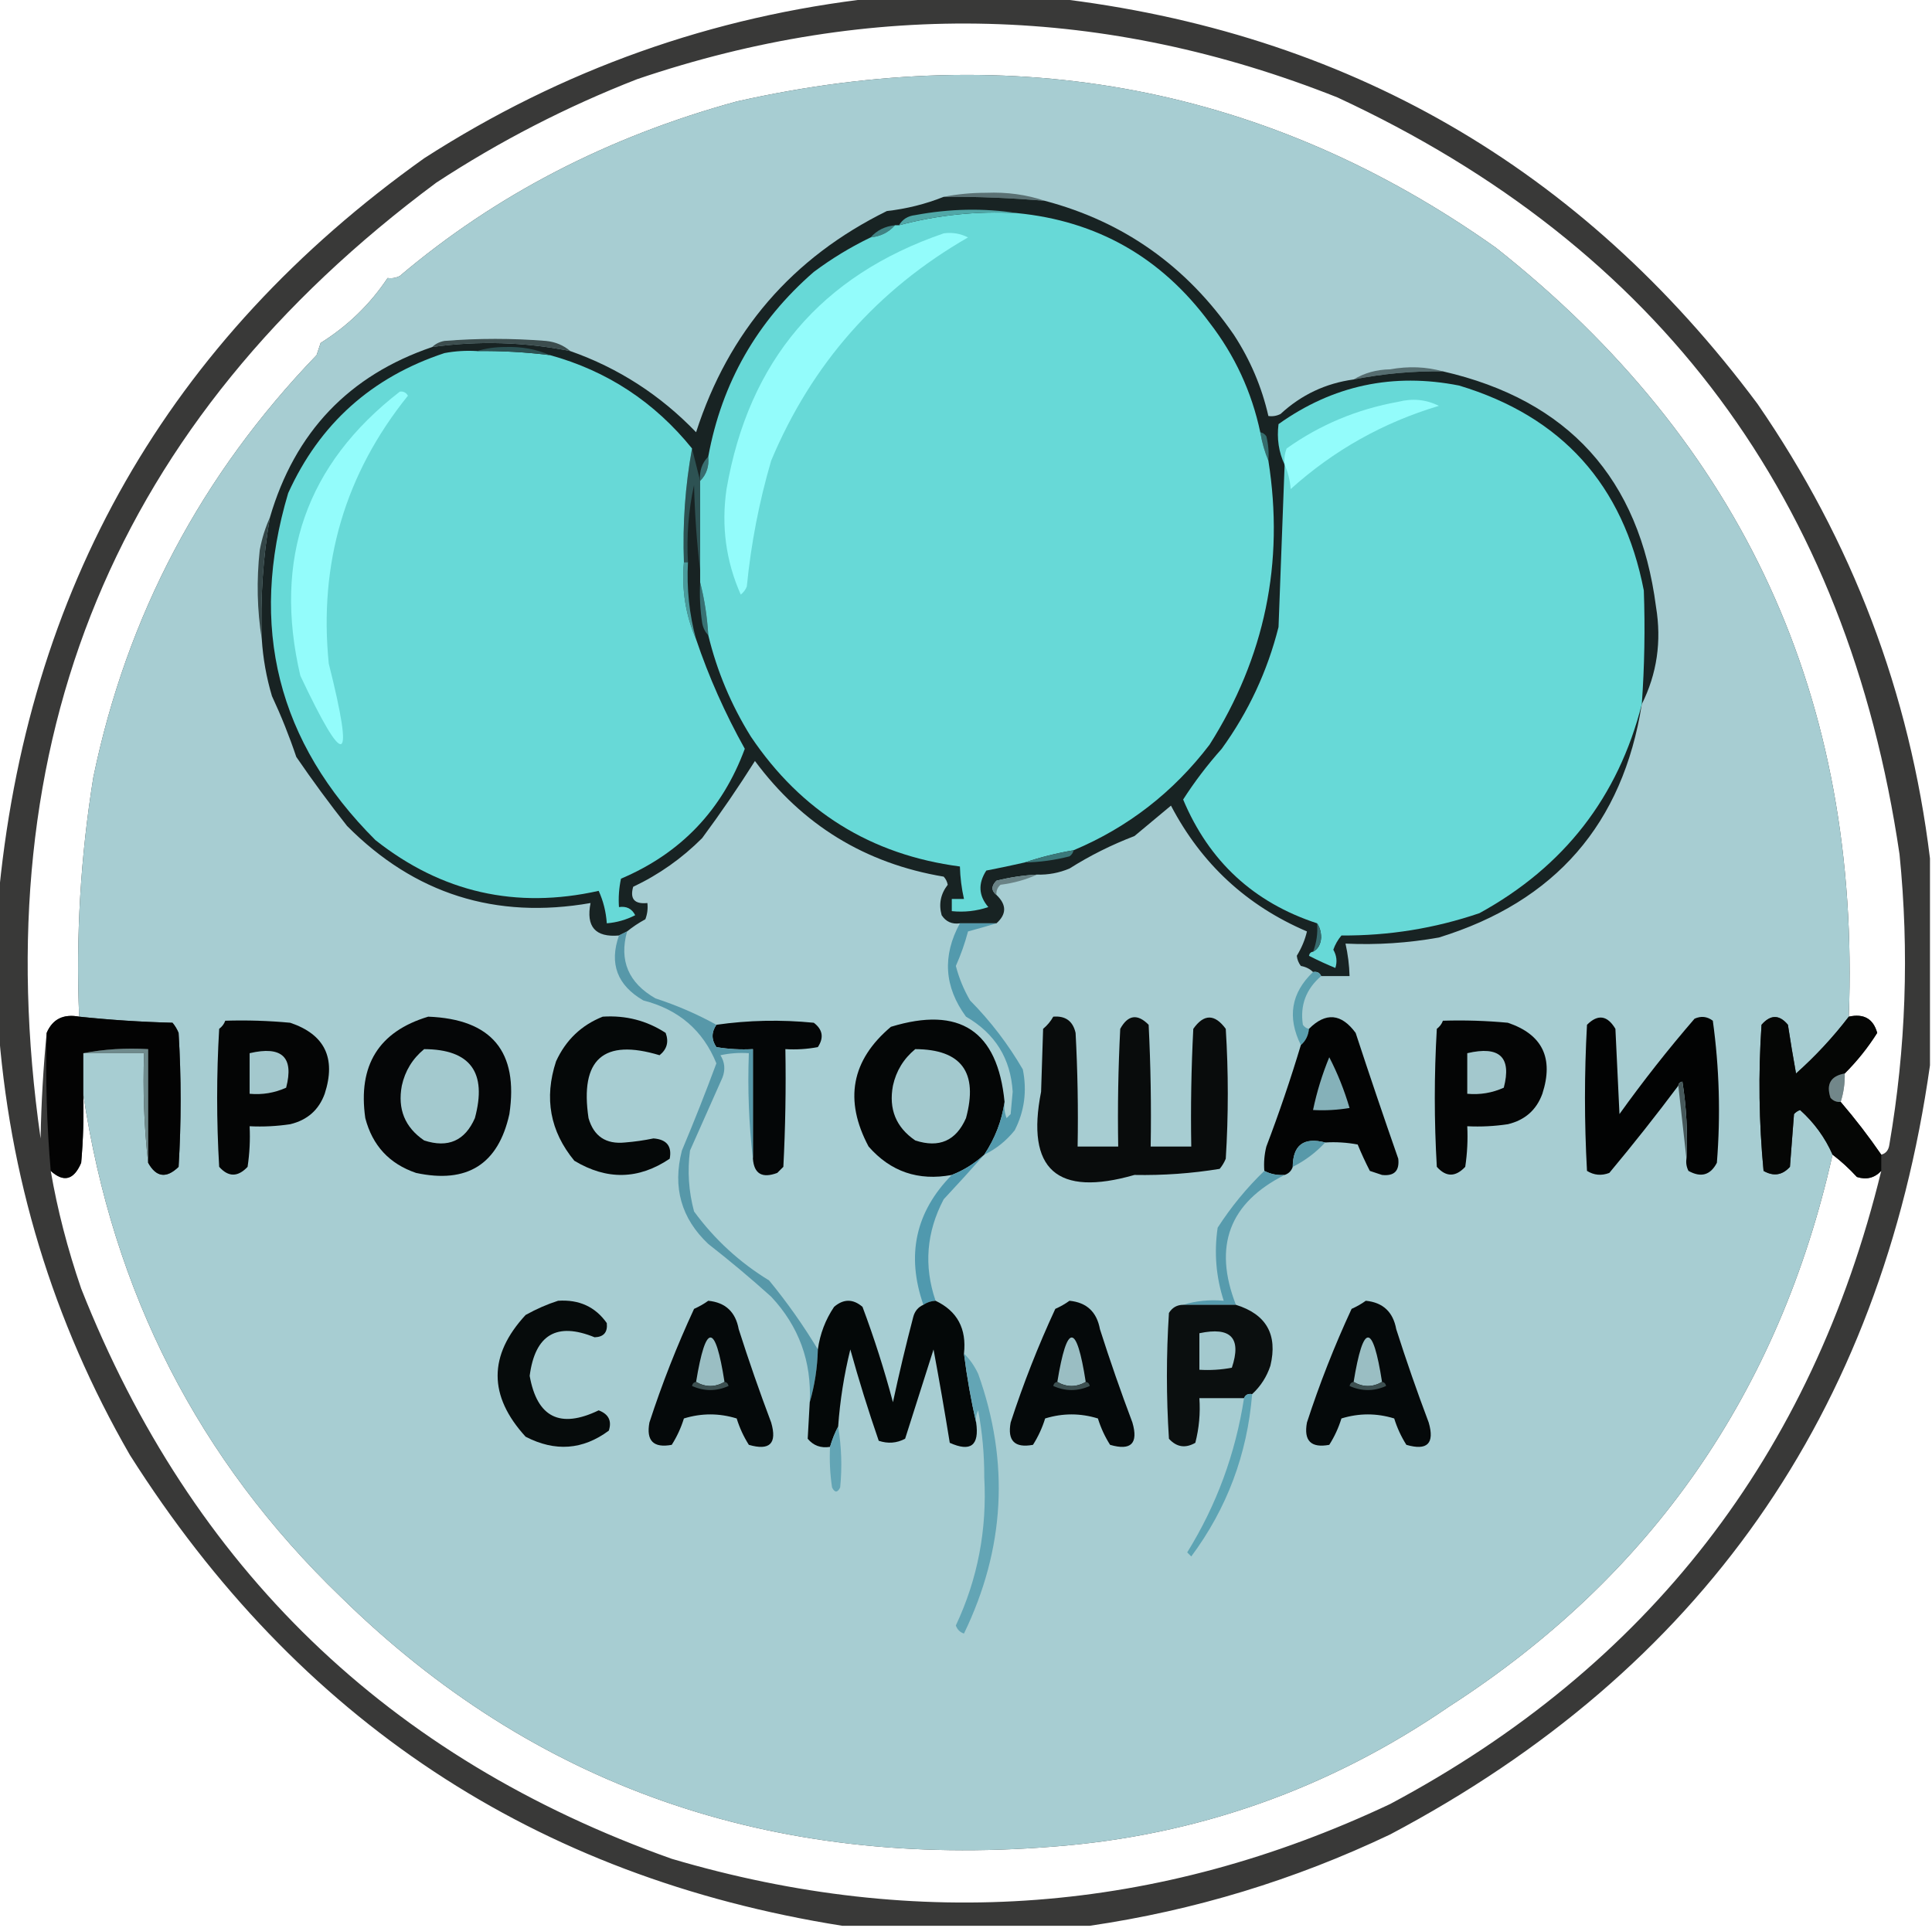 <?xml version="1.0" encoding="UTF-8"?> <svg xmlns="http://www.w3.org/2000/svg" xmlns:xlink="http://www.w3.org/1999/xlink" version="1.1" width="476px" height="475px" style="shape-rendering:geometricPrecision; text-rendering:geometricPrecision; image-rendering:optimizeQuality; fill-rule:evenodd; clip-rule:evenodd"><g><path style="opacity:0.933" fill="#2b2b2a" d="M 215.5,-0.5 C 230.167,-0.5 244.833,-0.5 259.5,-0.5C 331.719,7.86 389.553,41.193 433,99.5C 456.351,133.393 470.518,170.726 475.5,211.5C 475.5,228.5 475.5,245.5 475.5,262.5C 463.338,348.348 419.005,411.515 342.5,452C 318.905,463.229 294.239,470.729 268.5,474.5C 248.167,474.5 227.833,474.5 207.5,474.5C 131.88,462.487 73.38,423.82 32,358.5C 12.997,325.531 2.164,289.865 -0.5,251.5C -0.5,241.833 -0.5,232.167 -0.5,222.5C 6.428,145.117 41.428,83.95 104.5,39C 138.481,17.145 175.481,3.979 215.5,-0.5 Z M 463.5,284.5 C 460.418,280.016 457.084,275.683 453.5,271.5C 454.219,269.236 454.552,266.903 454.5,264.5C 457.555,261.448 460.222,258.115 462.5,254.5C 461.531,251.013 459.198,249.68 455.5,250.5C 458.475,172.304 429.475,109.137 368.5,61C 312.741,21.509 250.407,9.509 181.5,25C 149.759,33.686 122.092,48.019 98.5,68C 97.552,68.483 96.552,68.65 95.5,68.5C 91.195,74.971 85.695,80.304 79,84.5C 78.667,85.5 78.333,86.5 78,87.5C 49.581,117.012 31.248,151.678 23,191.5C 19.845,211.032 18.678,230.698 19.5,250.5C 15.61,249.777 12.944,251.11 11.5,254.5C 10.67,262.99 10.17,271.657 10,280.5C -4.05,182.227 28.45,103.727 107.5,45C 123.078,34.794 139.578,26.294 157,19.5C 214.924,-0.162 272.424,1.338 329.5,24C 408.952,60.869 455.119,123.036 468,210.5C 470.413,234.449 469.579,258.282 465.5,282C 465.316,283.376 464.649,284.209 463.5,284.5 Z M 20.5,269.5 C 27.808,318.461 48.975,359.794 84,393.5C 131.42,440.064 189.92,460.564 259.5,455C 294.953,452.291 327.453,440.791 357,420.5C 406.844,388.398 438.344,343.064 451.5,284.5C 453.63,286.127 455.63,287.96 457.5,290C 459.84,290.748 461.84,290.248 463.5,288.5C 446.386,358.602 406.053,410.602 342.5,444.5C 285.361,471.465 226.361,475.965 165.5,458C 95.735,433.236 47.235,386.402 20,317.5C 16.63,307.677 14.13,298.01 12.5,288.5C 15.7,291.409 18.2,290.742 20,286.5C 20.499,280.843 20.666,275.176 20.5,269.5 Z"></path></g><g><path style="opacity:0.985" fill="#a8cfd4" d="M 455.5,250.5 C 451.629,255.556 447.296,260.223 442.5,264.5C 441.773,260.489 441.107,256.489 440.5,252.5C 438.389,249.956 436.222,249.956 434,252.5C 433.188,264.546 433.354,276.546 434.5,288.5C 436.949,289.91 439.116,289.576 441,287.5C 441.333,283.167 441.667,278.833 442,274.5C 442.414,274.043 442.914,273.709 443.5,273.5C 446.99,276.644 449.657,280.31 451.5,284.5C 438.344,343.064 406.844,388.398 357,420.5C 327.453,440.791 294.953,452.291 259.5,455C 189.92,460.564 131.42,440.064 84,393.5C 48.975,359.794 27.808,318.461 20.5,269.5C 20.5,266.167 20.5,262.833 20.5,259.5C 25.5,259.5 30.5,259.5 35.5,259.5C 35.173,268.682 35.507,277.682 36.5,286.5C 38.492,290.086 40.992,290.42 44,287.5C 44.667,276.5 44.667,265.5 44,254.5C 43.626,253.584 43.126,252.75 42.5,252C 34.755,251.801 27.088,251.301 19.5,250.5C 18.678,230.698 19.845,211.032 23,191.5C 31.248,151.678 49.581,117.012 78,87.5C 78.333,86.5 78.667,85.5 79,84.5C 85.695,80.304 91.195,74.971 95.5,68.5C 96.552,68.65 97.552,68.483 98.5,68C 122.092,48.019 149.759,33.686 181.5,25C 250.407,9.509 312.741,21.509 368.5,61C 429.475,109.137 458.475,172.304 455.5,250.5 Z"></path></g><g><path style="opacity:1" fill="#5b7174" d="M 232.5,48.5 C 235.817,47.835 239.317,47.501 243,47.5C 248.102,47.293 252.935,47.96 257.5,49.5C 249.188,48.761 240.854,48.427 232.5,48.5 Z"></path></g><g><path style="opacity:1" fill="#3c4d4e" d="M 140.5,86.5 C 129.241,84.257 117.908,83.924 106.5,85.5C 107.263,84.732 108.263,84.232 109.5,84C 117.833,83.333 126.167,83.333 134.5,84C 136.852,84.24 138.852,85.073 140.5,86.5 Z"></path></g><g><path style="opacity:1" fill="#566d70" d="M 355.5,91.5 C 348.086,91.396 340.752,92.062 333.5,93.5C 336.149,91.891 339.149,91.057 342.5,91C 347.02,90.186 351.354,90.353 355.5,91.5 Z"></path></g><g><path style="opacity:1" fill="#344647" d="M 66.5,127.5 C 64.79,137.407 64.123,147.407 64.5,157.5C 63.345,150.345 63.178,143.012 64,135.5C 64.546,132.621 65.379,129.954 66.5,127.5 Z"></path></g><g><path style="opacity:1" fill="#a7ced3" d="M 236.5,227.5 C 232.126,235.5 232.626,243.167 238,250.5C 245.178,254.661 249.011,260.827 249.5,269C 249.333,270.833 249.167,272.667 249,274.5C 248.667,274.833 248.333,275.167 248,275.5C 247.51,274.207 247.343,272.873 247.5,271.5C 245.792,253.975 236.459,247.809 219.5,253C 209.743,261.226 207.91,271.06 214,282.5C 219.43,288.699 226.263,291.033 234.5,289.5C 225.566,298.582 223.233,309.248 227.5,321.5C 226.21,322.058 225.377,323.058 225,324.5C 223.176,331.464 221.509,338.464 220,345.5C 217.882,337.525 215.382,329.692 212.5,322C 210.167,320 207.833,320 205.5,322C 203.362,325.18 202.029,328.68 201.5,332.5C 197.955,326.604 193.955,320.937 189.5,315.5C 182.231,311.066 176.065,305.399 171,298.5C 169.672,293.558 169.339,288.558 170,283.5C 172.667,277.5 175.333,271.5 178,265.5C 178.743,263.559 178.576,261.726 177.5,260C 179.81,259.503 182.143,259.337 184.5,259.5C 184.174,268.349 184.507,277.016 185.5,285.5C 185.78,289.225 187.78,290.392 191.5,289C 192,288.5 192.5,288 193,287.5C 193.5,277.839 193.666,268.172 193.5,258.5C 196.187,258.664 198.854,258.497 201.5,258C 203.032,255.67 202.698,253.67 200.5,252C 192.421,251.2 184.421,251.367 176.5,252.5C 171.792,249.891 166.792,247.724 161.5,246C 154.833,242.182 152.499,236.682 154.5,229.5C 155.848,228.399 157.348,227.399 159,226.5C 159.49,225.207 159.657,223.873 159.5,222.5C 156.32,222.824 155.153,221.49 156,218.5C 162.368,215.484 168.035,211.484 173,206.5C 177.602,200.277 181.936,193.943 186,187.5C 197.664,203.249 213.164,212.749 232.5,216C 233.022,216.561 233.355,217.228 233.5,218C 231.742,220.267 231.242,222.767 232,225.5C 233.049,227.107 234.549,227.773 236.5,227.5 Z"></path></g><g><path style="opacity:1" fill="#182323" d="M 232.5,48.5 C 240.854,48.427 249.188,48.761 257.5,49.5C 276.926,54.658 292.426,65.658 304,82.5C 308.043,88.694 310.876,95.361 312.5,102.5C 313.552,102.649 314.552,102.483 315.5,102C 320.616,97.275 326.616,94.442 333.5,93.5C 340.752,92.062 348.086,91.396 355.5,91.5C 386.405,98.577 403.905,117.91 408,149.5C 409.41,158.026 408.243,166.026 404.5,173.5C 399.851,202.99 383.184,222.157 354.5,231C 346.905,232.356 339.238,232.856 331.5,232.5C 332.092,235.127 332.425,237.794 332.5,240.5C 330.167,240.5 327.833,240.5 325.5,240.5C 325.158,239.662 324.492,239.328 323.5,239.5C 322.737,238.732 321.737,238.232 320.5,238C 319.941,237.275 319.608,236.442 319.5,235.5C 320.704,233.526 321.537,231.526 322,229.5C 307.166,223.168 296,212.834 288.5,198.5C 285.5,201 282.5,203.5 279.5,206C 273.857,208.155 268.523,210.822 263.5,214C 260.937,215.079 258.271,215.579 255.5,215.5C 252.126,215.674 248.793,216.174 245.5,217C 244.209,218.292 244.209,219.458 245.5,220.5C 248.033,222.914 248.033,225.247 245.5,227.5C 242.5,227.5 239.5,227.5 236.5,227.5C 234.549,227.773 233.049,227.107 232,225.5C 231.242,222.767 231.742,220.267 233.5,218C 233.355,217.228 233.022,216.561 232.5,216C 213.164,212.749 197.664,203.249 186,187.5C 181.936,193.943 177.602,200.277 173,206.5C 168.035,211.484 162.368,215.484 156,218.5C 155.153,221.49 156.32,222.824 159.5,222.5C 159.657,223.873 159.49,225.207 159,226.5C 157.348,227.399 155.848,228.399 154.5,229.5C 153.833,229.833 153.167,230.167 152.5,230.5C 146.671,231 144.337,228.334 145.5,222.5C 122.11,226.591 102.11,220.258 85.5,203.5C 81.14,197.974 76.974,192.307 73,186.5C 71.283,181.397 69.283,176.397 67,171.5C 65.637,166.916 64.803,162.249 64.5,157.5C 64.123,147.407 64.79,137.407 66.5,127.5C 72.641,106.481 85.974,92.481 106.5,85.5C 117.908,83.924 129.241,84.257 140.5,86.5C 152.36,90.673 162.693,97.34 171.5,106.5C 179.503,81.668 195.17,63.501 218.5,52C 223.358,51.452 228.025,50.285 232.5,48.5 Z"></path></g><g><path style="opacity:1" fill="#387274" d="M 172.5,143.5 C 173.563,147.639 174.23,151.972 174.5,156.5C 173.732,155.737 173.232,154.737 173,153.5C 172.502,150.183 172.335,146.85 172.5,143.5 Z"></path></g><g><path style="opacity:1" fill="#4a9a9b" d="M 168.5,138.5 C 168.833,138.5 169.167,138.5 169.5,138.5C 169.154,145.042 169.821,151.376 171.5,157.5C 168.906,151.571 167.906,145.237 168.5,138.5 Z"></path></g><g><path style="opacity:1" fill="#2d5253" d="M 170.5,110.5 C 171.167,113.167 171.833,115.833 172.5,118.5C 172.5,125.833 172.5,133.167 172.5,140.5C 171.671,133.679 171.171,126.679 171,119.5C 169.63,125.742 169.13,132.075 169.5,138.5C 169.167,138.5 168.833,138.5 168.5,138.5C 168.154,129.062 168.821,119.729 170.5,110.5 Z"></path></g><g><path style="opacity:1" fill="#386d6f" d="M 174.5,112.5 C 174.741,114.898 174.074,116.898 172.5,118.5C 172.259,116.102 172.926,114.102 174.5,112.5 Z"></path></g><g><path style="opacity:1" fill="#356d6d" d="M 310.5,106.5 C 311.117,106.611 311.617,106.944 312,107.5C 312.495,109.473 312.662,111.473 312.5,113.5C 311.593,111.343 310.927,109.01 310.5,106.5 Z"></path></g><g><path style="opacity:1" fill="#67d9d7" d="M 404.5,173.5 C 398.678,196.389 385.345,213.556 364.5,225C 353.525,228.742 342.192,230.576 330.5,230.5C 329.617,231.548 328.95,232.715 328.5,234C 329.33,235.465 329.496,236.965 329,238.5C 326.798,237.598 324.632,236.598 322.5,235.5C 322.624,234.893 322.957,234.56 323.5,234.5C 324.725,233.848 325.392,232.681 325.5,231C 325.486,229.615 325.152,228.449 324.5,227.5C 308.888,222.391 297.888,212.224 291.5,197C 294.271,192.669 297.438,188.502 301,184.5C 307.591,175.392 312.258,165.392 315,154.5C 315.488,141.163 315.988,127.83 316.5,114.5C 315.052,111.404 314.552,108.071 315,104.5C 328.378,94.95 343.212,91.783 359.5,95C 384.79,102.627 399.956,119.46 405,145.5C 405.333,154.837 405.167,164.17 404.5,173.5 Z"></path></g><g><path style="opacity:1" fill="#93fcfb" d="M 316.5,114.5 C 316.343,113.127 316.51,111.793 317,110.5C 325.213,104.651 334.379,100.818 344.5,99C 348.033,98.097 351.367,98.43 354.5,100C 340.773,104.112 328.606,110.946 318,120.5C 317.809,118.292 317.309,116.292 316.5,114.5 Z"></path></g><g><path style="opacity:1" fill="#67d9d7" d="M 117.5,86.5 C 123.529,86.425 129.529,86.759 135.5,87.5C 149.579,91.381 161.246,99.047 170.5,110.5C 168.821,119.729 168.154,129.062 168.5,138.5C 167.906,145.237 168.906,151.571 171.5,157.5C 174.62,166.752 178.62,175.752 183.5,184.5C 177.931,199.568 167.765,210.235 153,216.5C 152.503,218.81 152.337,221.143 152.5,223.5C 154.346,223.222 155.68,223.889 156.5,225.5C 154.293,226.635 151.96,227.301 149.5,227.5C 149.306,224.67 148.639,222.004 147.5,219.5C 127.145,224.063 108.812,219.897 92.5,207C 68.369,182.911 61.202,154.411 71,121.5C 78.752,104.419 91.585,92.919 109.5,87C 112.146,86.503 114.813,86.336 117.5,86.5 Z"></path></g><g><path style="opacity:1" fill="#93fcfb" d="M 98.5,96.5 C 99.376,96.369 100.043,96.703 100.5,97.5C 85.016,116.756 78.516,138.756 81,163.5C 87.397,188.943 85.063,189.943 74,166.5C 67.258,137.705 75.424,114.372 98.5,96.5 Z"></path></g><g><path style="opacity:1" fill="#2c5253" d="M 117.5,86.5 C 119.641,85.837 121.975,85.503 124.5,85.5C 128.447,85.363 132.114,86.03 135.5,87.5C 129.529,86.759 123.529,86.425 117.5,86.5 Z"></path></g><g><path style="opacity:1" fill="#408384" d="M 220.5,55.5 C 218.967,57.245 216.967,58.245 214.5,58.5C 216.033,56.755 218.033,55.755 220.5,55.5 Z"></path></g><g><path style="opacity:1" fill="#67d9d7" d="M 250.5,52.5 C 270.278,54.421 286.111,63.421 298,79.5C 304.223,87.554 308.389,96.554 310.5,106.5C 310.927,109.01 311.593,111.343 312.5,113.5C 316.465,138.636 311.631,161.969 298,183.5C 289.069,195.196 277.902,203.863 264.5,209.5C 260.313,210.213 256.313,211.213 252.5,212.5C 249.437,213.201 246.27,213.868 243,214.5C 240.932,217.7 241.098,220.7 243.5,223.5C 240.572,224.484 237.572,224.817 234.5,224.5C 234.5,223.5 234.5,222.5 234.5,221.5C 235.5,221.5 236.5,221.5 237.5,221.5C 236.908,218.873 236.575,216.206 236.5,213.5C 214.573,210.614 197.406,199.947 185,181.5C 180.137,173.684 176.637,165.351 174.5,156.5C 174.23,151.972 173.563,147.639 172.5,143.5C 172.5,142.5 172.5,141.5 172.5,140.5C 172.5,133.167 172.5,125.833 172.5,118.5C 174.074,116.898 174.741,114.898 174.5,112.5C 177.839,94.325 186.506,79.159 200.5,67C 204.919,63.701 209.586,60.867 214.5,58.5C 216.967,58.245 218.967,57.245 220.5,55.5C 220.833,55.5 221.167,55.5 221.5,55.5C 230.981,52.98 240.648,51.98 250.5,52.5 Z"></path></g><g><path style="opacity:1" fill="#93fcfb" d="M 232.5,57.5 C 234.604,57.201 236.604,57.534 238.5,58.5C 216.145,71.356 199.979,89.689 190,113.5C 187.032,123.642 185.032,133.976 184,144.5C 183.692,145.308 183.192,145.975 182.5,146.5C 178.845,138.26 177.678,129.593 179,120.5C 184.467,88.876 202.3,67.876 232.5,57.5 Z"></path></g><g><path style="opacity:1" fill="#50a7a7" d="M 250.5,52.5 C 240.648,51.98 230.981,52.98 221.5,55.5C 222.347,54.034 223.68,53.2 225.5,53C 233.967,51.413 242.3,51.246 250.5,52.5 Z"></path></g><g><path style="opacity:1" fill="#3b787a" d="M 264.5,209.5 C 264.389,210.117 264.056,210.617 263.5,211C 259.886,211.936 256.22,212.436 252.5,212.5C 256.313,211.213 260.313,210.213 264.5,209.5 Z"></path></g><g><path style="opacity:1" fill="#698285" d="M 255.5,215.5 C 252.742,216.761 249.742,217.594 246.5,218C 245.748,218.671 245.414,219.504 245.5,220.5C 244.209,219.458 244.209,218.292 245.5,217C 248.793,216.174 252.126,215.674 255.5,215.5 Z"></path></g><g><path style="opacity:1" fill="#376c6f" d="M 324.5,227.5 C 325.152,228.449 325.486,229.615 325.5,231C 325.392,232.681 324.725,233.848 323.5,234.5C 324.369,232.283 324.702,229.95 324.5,227.5 Z"></path></g><g><path style="opacity:1" fill="#5ba0af" d="M 323.5,239.5 C 324.492,239.328 325.158,239.662 325.5,240.5C 321.769,243.709 320.269,247.709 321,252.5C 321.383,253.056 321.883,253.389 322.5,253.5C 322.34,255.153 321.674,256.486 320.5,257.5C 317.102,250.652 318.102,244.652 323.5,239.5 Z"></path></g><g><path style="opacity:1" fill="#050607" d="M 105.5,250.5 C 121.127,251.103 127.793,259.103 125.5,274.5C 122.769,286.877 115.103,291.71 102.5,289C 95.93,286.762 91.763,282.262 90,275.5C 88.146,262.5 93.312,254.167 105.5,250.5 Z"></path></g><g><path style="opacity:1" fill="#050808" d="M 148.5,250.5 C 154.182,250.132 159.348,251.466 164,254.5C 164.825,256.701 164.325,258.534 162.5,260C 148.668,255.824 142.834,260.991 145,275.5C 146.3,279.987 149.3,281.987 154,281.5C 156.355,281.312 158.688,280.979 161,280.5C 164.255,280.745 165.588,282.412 165,285.5C 157.355,290.661 149.522,290.827 141.5,286C 135.518,278.741 134.018,270.574 137,261.5C 139.412,256.252 143.246,252.586 148.5,250.5 Z"></path></g><g><path style="opacity:1" fill="#040606" d="M 247.5,271.5 C 246.838,276.142 245.172,280.475 242.5,284.5C 240.1,286.694 237.434,288.361 234.5,289.5C 226.263,291.033 219.43,288.699 214,282.5C 207.91,271.06 209.743,261.226 219.5,253C 236.459,247.809 245.792,253.975 247.5,271.5 Z"></path></g><g><path style="opacity:1" fill="#539aad" d="M 236.5,227.5 C 239.5,227.5 242.5,227.5 245.5,227.5C 243.302,228.165 240.969,228.832 238.5,229.5C 237.73,232.413 236.73,235.247 235.5,238C 236.276,240.995 237.443,243.828 239,246.5C 244.061,251.627 248.394,257.293 252,263.5C 253.066,268.804 252.4,273.804 250,278.5C 247.894,281.118 245.394,283.118 242.5,284.5C 245.172,280.475 246.838,276.142 247.5,271.5C 247.343,272.873 247.51,274.207 248,275.5C 248.333,275.167 248.667,274.833 249,274.5C 249.167,272.667 249.333,270.833 249.5,269C 249.011,260.827 245.178,254.661 238,250.5C 232.626,243.167 232.126,235.5 236.5,227.5 Z"></path></g><g><path style="opacity:1" fill="#090c0c" d="M 259.5,250.5 C 262.505,250.25 264.338,251.583 265,254.5C 265.5,263.827 265.666,273.161 265.5,282.5C 268.833,282.5 272.167,282.5 275.5,282.5C 275.334,272.828 275.5,263.161 276,253.5C 277.903,250.045 280.237,249.712 283,252.5C 283.5,262.494 283.666,272.494 283.5,282.5C 286.833,282.5 290.167,282.5 293.5,282.5C 293.334,272.828 293.5,263.161 294,253.5C 296.607,249.788 299.273,249.788 302,253.5C 302.667,264.167 302.667,274.833 302,285.5C 301.626,286.416 301.126,287.25 300.5,288C 293.601,289.131 286.601,289.631 279.5,289.5C 260.388,294.988 252.722,288.155 256.5,269C 256.667,263.833 256.833,258.667 257,253.5C 258.045,252.627 258.878,251.627 259.5,250.5 Z"></path></g><g><path style="opacity:1" fill="#030404" d="M 326.5,281.5 C 321.206,280.138 318.54,282.138 318.5,287.5C 318.167,288.5 317.5,289.167 316.5,289.5C 314.708,289.634 313.042,289.301 311.5,288.5C 311.338,286.473 311.505,284.473 312,282.5C 315.141,274.243 317.974,265.91 320.5,257.5C 321.674,256.486 322.34,255.153 322.5,253.5C 326.632,249.364 330.465,249.697 334,254.5C 337.405,264.882 340.905,275.215 344.5,285.5C 344.833,288.5 343.5,289.833 340.5,289.5C 339.5,289.167 338.5,288.833 337.5,288.5C 336.399,286.358 335.399,284.192 334.5,282C 331.854,281.503 329.187,281.336 326.5,281.5 Z"></path></g><g><path style="opacity:1" fill="#020303" d="M 415.5,285.5 C 415.83,279.132 415.496,272.798 414.5,266.5C 413.893,266.624 413.56,266.957 413.5,267.5C 408.047,274.792 402.381,281.958 396.5,289C 394.559,289.743 392.726,289.576 391,288.5C 390.333,276.5 390.333,264.5 391,252.5C 393.679,249.828 396.012,250.162 398,253.5C 398.333,260.5 398.667,267.5 399,274.5C 404.805,266.394 410.972,258.561 417.5,251C 419.112,250.28 420.612,250.446 422,251.5C 423.602,263.095 423.935,274.762 423,286.5C 421.419,289.553 419.086,290.22 416,288.5C 415.517,287.552 415.351,286.552 415.5,285.5 Z"></path></g><g><path style="opacity:1" fill="#050605" d="M 455.5,250.5 C 459.198,249.68 461.531,251.013 462.5,254.5C 460.222,258.115 457.555,261.448 454.5,264.5C 451.045,265.128 449.878,267.128 451,270.5C 451.671,271.252 452.504,271.586 453.5,271.5C 457.084,275.683 460.418,280.016 463.5,284.5C 463.5,285.833 463.5,287.167 463.5,288.5C 461.84,290.248 459.84,290.748 457.5,290C 455.63,287.96 453.63,286.127 451.5,284.5C 449.657,280.31 446.99,276.644 443.5,273.5C 442.914,273.709 442.414,274.043 442,274.5C 441.667,278.833 441.333,283.167 441,287.5C 439.116,289.576 436.949,289.91 434.5,288.5C 433.354,276.546 433.188,264.546 434,252.5C 436.222,249.956 438.389,249.956 440.5,252.5C 441.107,256.489 441.773,260.489 442.5,264.5C 447.296,260.223 451.629,255.556 455.5,250.5 Z"></path></g><g><path style="opacity:1" fill="#030303" d="M 19.5,250.5 C 27.088,251.301 34.755,251.801 42.5,252C 43.126,252.75 43.626,253.584 44,254.5C 44.667,265.5 44.667,276.5 44,287.5C 40.992,290.42 38.492,290.086 36.5,286.5C 36.5,277.167 36.5,267.833 36.5,258.5C 30.974,258.179 25.64,258.512 20.5,259.5C 20.5,262.833 20.5,266.167 20.5,269.5C 20.666,275.176 20.499,280.843 20,286.5C 18.2,290.742 15.7,291.409 12.5,288.5C 11.523,277.248 11.189,265.914 11.5,254.5C 12.944,251.11 15.61,249.777 19.5,250.5 Z"></path></g><g><path style="opacity:1" fill="#040505" d="M 55.5,251.5 C 60.844,251.334 66.177,251.501 71.5,252C 80.017,254.869 82.85,260.703 80,269.5C 78.552,273.488 75.719,275.988 71.5,277C 68.183,277.498 64.85,277.665 61.5,277.5C 61.665,280.85 61.498,284.183 61,287.5C 58.602,290.054 56.269,290.054 54,287.5C 53.333,276.167 53.333,264.833 54,253.5C 54.717,252.956 55.217,252.289 55.5,251.5 Z"></path></g><g><path style="opacity:1" fill="#040607" d="M 185.5,285.5 C 185.5,276.5 185.5,267.5 185.5,258.5C 182.482,258.665 179.482,258.498 176.5,258C 175.248,256.172 175.248,254.339 176.5,252.5C 184.421,251.367 192.421,251.2 200.5,252C 202.698,253.67 203.032,255.67 201.5,258C 198.854,258.497 196.187,258.664 193.5,258.5C 193.666,268.172 193.5,277.839 193,287.5C 192.5,288 192,288.5 191.5,289C 187.78,290.392 185.78,289.225 185.5,285.5 Z"></path></g><g><path style="opacity:1" fill="#040505" d="M 355.5,251.5 C 360.844,251.334 366.177,251.501 371.5,252C 380.017,254.869 382.85,260.703 380,269.5C 378.552,273.488 375.719,275.988 371.5,277C 368.183,277.498 364.85,277.665 361.5,277.5C 361.665,280.85 361.498,284.183 361,287.5C 358.602,290.054 356.269,290.054 354,287.5C 353.333,276.167 353.333,264.833 354,253.5C 354.717,252.956 355.217,252.289 355.5,251.5 Z"></path></g><g><path style="opacity:1" fill="#a3c9ce" d="M 104.5,258.5 C 115.887,258.555 120.054,264.222 117,275.5C 114.549,281.089 110.383,282.922 104.5,281C 99.751,277.767 97.918,273.267 99,267.5C 99.794,263.871 101.628,260.871 104.5,258.5 Z"></path></g><g><path style="opacity:1" fill="#a3c9ce" d="M 225.5,258.5 C 236.887,258.555 241.054,264.222 238,275.5C 235.549,281.089 231.383,282.922 225.5,281C 220.751,277.767 218.918,273.267 220,267.5C 220.794,263.871 222.628,260.871 225.5,258.5 Z"></path></g><g><path style="opacity:1" fill="#6f8a8c" d="M 20.5,259.5 C 25.64,258.512 30.974,258.179 36.5,258.5C 36.5,267.833 36.5,277.167 36.5,286.5C 35.507,277.682 35.173,268.682 35.5,259.5C 30.5,259.5 25.5,259.5 20.5,259.5 Z"></path></g><g><path style="opacity:1" fill="#a3c8cd" d="M 61.5,259.5 C 69.466,257.635 72.466,260.468 70.5,268C 67.649,269.289 64.649,269.789 61.5,269.5C 61.5,266.167 61.5,262.833 61.5,259.5 Z"></path></g><g><path style="opacity:1" fill="#a3c8cd" d="M 361.5,259.5 C 369.466,257.635 372.466,260.468 370.5,268C 367.649,269.289 364.649,269.789 361.5,269.5C 361.5,266.167 361.5,262.833 361.5,259.5 Z"></path></g><g><path style="opacity:1" fill="#5798a9" d="M 154.5,229.5 C 152.499,236.682 154.833,242.182 161.5,246C 166.792,247.724 171.792,249.891 176.5,252.5C 175.248,254.339 175.248,256.172 176.5,258C 179.482,258.498 182.482,258.665 185.5,258.5C 185.5,267.5 185.5,276.5 185.5,285.5C 184.507,277.016 184.174,268.349 184.5,259.5C 182.143,259.337 179.81,259.503 177.5,260C 178.576,261.726 178.743,263.559 178,265.5C 175.333,271.5 172.667,277.5 170,283.5C 169.339,288.558 169.672,293.558 171,298.5C 176.065,305.399 182.231,311.066 189.5,315.5C 193.955,320.937 197.955,326.604 201.5,332.5C 201.376,337.049 200.709,341.382 199.5,345.5C 199.994,335.461 196.827,326.794 190,319.5C 184.98,314.979 179.813,310.645 174.5,306.5C 167.841,300.22 165.675,292.553 168,283.5C 171.024,276.304 173.858,269.137 176.5,262C 173.214,253.893 167.214,248.726 158.5,246.5C 152.062,242.759 150.062,237.425 152.5,230.5C 153.167,230.167 153.833,229.833 154.5,229.5 Z"></path></g><g><path style="opacity:0.609" fill="#97babe" d="M 454.5,264.5 C 454.552,266.903 454.219,269.236 453.5,271.5C 452.504,271.586 451.671,271.252 451,270.5C 449.878,267.128 451.045,265.128 454.5,264.5 Z"></path></g><g><path style="opacity:1" fill="#85b1b9" d="M 327.5,260.5 C 329.536,264.43 331.202,268.597 332.5,273C 329.518,273.498 326.518,273.665 323.5,273.5C 324.435,269.031 325.768,264.697 327.5,260.5 Z"></path></g><g><path style="opacity:1" fill="#46585a" d="M 413.5,267.5 C 413.56,266.957 413.893,266.624 414.5,266.5C 415.496,272.798 415.83,279.132 415.5,285.5C 414.833,279.5 414.167,273.5 413.5,267.5 Z"></path></g><g><path style="opacity:1" fill="#5899a9" d="M 326.5,281.5 C 324.2,283.984 321.533,285.984 318.5,287.5C 318.54,282.138 321.206,280.138 326.5,281.5 Z"></path></g><g><path style="opacity:1" fill="#579bad" d="M 311.5,288.5 C 313.042,289.301 314.708,289.634 316.5,289.5C 302.867,296.385 298.867,307.052 304.5,321.5C 300.167,321.5 295.833,321.5 291.5,321.5C 294.625,320.521 297.958,320.187 301.5,320.5C 299.602,314.659 299.102,308.659 300,302.5C 303.32,297.353 307.153,292.686 311.5,288.5 Z"></path></g><g><path style="opacity:1" fill="#5099ae" d="M 242.5,284.5 C 239.28,288.147 235.947,291.813 232.5,295.5C 228.242,303.592 227.575,311.925 230.5,320.5C 229.391,320.557 228.391,320.89 227.5,321.5C 223.233,309.248 225.566,298.582 234.5,289.5C 237.434,288.361 240.1,286.694 242.5,284.5 Z"></path></g><g><path style="opacity:1" fill="#060b0b" d="M 137.5,320.5 C 142.673,320.153 146.673,321.986 149.5,326C 149.739,328.259 148.739,329.426 146.5,329.5C 137.154,325.685 131.821,328.851 130.5,339C 132.323,349.245 137.99,352.079 147.5,347.5C 149.946,348.427 150.779,350.094 150,352.5C 143.597,357.255 136.763,357.755 129.5,354C 120.303,343.938 120.303,333.938 129.5,324C 132.158,322.522 134.825,321.355 137.5,320.5 Z"></path></g><g><path style="opacity:1" fill="#05090a" d="M 174.5,320.5 C 178.722,320.913 181.222,323.246 182,327.5C 184.466,335.231 187.133,342.897 190,350.5C 191.5,355.667 189.667,357.5 184.5,356C 183.214,353.978 182.214,351.811 181.5,349.5C 177.167,348.167 172.833,348.167 168.5,349.5C 167.786,351.811 166.786,353.978 165.5,356C 161,356.833 159.167,355 160,350.5C 163.106,340.953 166.773,331.62 171,322.5C 172.302,321.915 173.469,321.249 174.5,320.5 Z"></path></g><g><path style="opacity:1" fill="#040808" d="M 227.5,321.5 C 228.391,320.89 229.391,320.557 230.5,320.5C 235.845,323.035 238.178,327.369 237.5,333.5C 238.235,339.34 239.235,345.007 240.5,350.5C 241.321,356.158 239.154,357.825 234,355.5C 232.76,347.818 231.426,340.151 230,332.5C 227.675,339.788 225.342,347.121 223,354.5C 220.936,355.591 218.769,355.758 216.5,355C 213.94,347.599 211.606,340.099 209.5,332.5C 207.958,338.751 206.958,345.084 206.5,351.5C 205.691,353.028 205.024,354.694 204.5,356.5C 202.234,356.859 200.401,356.192 199,354.5C 199.152,351.553 199.319,348.553 199.5,345.5C 200.709,341.382 201.376,337.049 201.5,332.5C 202.029,328.68 203.362,325.18 205.5,322C 207.833,320 210.167,320 212.5,322C 215.382,329.692 217.882,337.525 220,345.5C 221.509,338.464 223.176,331.464 225,324.5C 225.377,323.058 226.21,322.058 227.5,321.5 Z"></path></g><g><path style="opacity:1" fill="#05090a" d="M 263.5,320.5 C 267.722,320.913 270.222,323.246 271,327.5C 273.466,335.231 276.133,342.897 279,350.5C 280.5,355.667 278.667,357.5 273.5,356C 272.214,353.978 271.214,351.811 270.5,349.5C 266.167,348.167 261.833,348.167 257.5,349.5C 256.786,351.811 255.786,353.978 254.5,356C 250,356.833 248.167,355 249,350.5C 252.106,340.953 255.773,331.62 260,322.5C 261.302,321.915 262.469,321.249 263.5,320.5 Z"></path></g><g><path style="opacity:1" fill="#05090a" d="M 336.5,320.5 C 340.722,320.913 343.222,323.246 344,327.5C 346.466,335.231 349.133,342.897 352,350.5C 353.5,355.667 351.667,357.5 346.5,356C 345.214,353.978 344.214,351.811 343.5,349.5C 339.167,348.167 334.833,348.167 330.5,349.5C 329.786,351.811 328.786,353.978 327.5,356C 323,356.833 321.167,355 322,350.5C 325.106,340.953 328.773,331.62 333,322.5C 334.302,321.915 335.469,321.249 336.5,320.5 Z"></path></g><g><path style="opacity:1" fill="#0b0f0f" d="M 291.5,321.5 C 295.833,321.5 300.167,321.5 304.5,321.5C 311.998,323.828 314.832,328.828 313,336.5C 312.096,339.233 310.596,341.567 308.5,343.5C 307.508,343.328 306.842,343.662 306.5,344.5C 302.833,344.5 299.167,344.5 295.5,344.5C 295.759,348.24 295.426,351.906 294.5,355.5C 292.051,356.91 289.884,356.576 288,354.5C 287.333,344.167 287.333,333.833 288,323.5C 288.816,322.177 289.983,321.511 291.5,321.5 Z"></path></g><g><path style="opacity:1" fill="#a3c9ce" d="M 295.5,328.5 C 303.275,326.85 305.942,329.684 303.5,337C 300.854,337.497 298.187,337.664 295.5,337.5C 295.5,334.5 295.5,331.5 295.5,328.5 Z"></path></g><g><path style="opacity:1" fill="#9abec3" d="M 178.5,340.5 C 176.167,341.833 173.833,341.833 171.5,340.5C 173.896,325.899 176.229,325.899 178.5,340.5 Z"></path></g><g><path style="opacity:1" fill="#9abec3" d="M 267.5,340.5 C 265.167,341.833 262.833,341.833 260.5,340.5C 262.896,325.899 265.229,325.899 267.5,340.5 Z"></path></g><g><path style="opacity:1" fill="#9abec3" d="M 340.5,340.5 C 338.167,341.833 335.833,341.833 333.5,340.5C 335.896,325.899 338.229,325.899 340.5,340.5 Z"></path></g><g><path style="opacity:1" fill="#3d5051" d="M 171.5,340.5 C 173.833,341.833 176.167,341.833 178.5,340.5C 179.043,340.56 179.376,340.893 179.5,341.5C 176.5,342.833 173.5,342.833 170.5,341.5C 170.624,340.893 170.957,340.56 171.5,340.5 Z"></path></g><g><path style="opacity:1" fill="#3d5051" d="M 260.5,340.5 C 262.833,341.833 265.167,341.833 267.5,340.5C 268.043,340.56 268.376,340.893 268.5,341.5C 265.5,342.833 262.5,342.833 259.5,341.5C 259.624,340.893 259.957,340.56 260.5,340.5 Z"></path></g><g><path style="opacity:1" fill="#3d5051" d="M 333.5,340.5 C 335.833,341.833 338.167,341.833 340.5,340.5C 341.043,340.56 341.376,340.893 341.5,341.5C 338.5,342.833 335.5,342.833 332.5,341.5C 332.624,340.893 332.957,340.56 333.5,340.5 Z"></path></g><g><path style="opacity:1" fill="#63a5b5" d="M 206.5,351.5 C 207.332,356.481 207.498,361.481 207,366.5C 206.333,367.833 205.667,367.833 205,366.5C 204.502,363.183 204.335,359.85 204.5,356.5C 205.024,354.694 205.691,353.028 206.5,351.5 Z"></path></g><g><path style="opacity:1" fill="#63a5b5" d="M 237.5,333.5 C 238.931,334.903 240.098,336.569 241,338.5C 248.776,360.265 247.61,381.599 237.5,402.5C 236.5,402.167 235.833,401.5 235.5,400.5C 240.873,389.079 243.206,376.912 242.5,364C 242.52,358.445 242.02,352.945 241,347.5C 240.517,348.448 240.351,349.448 240.5,350.5C 239.235,345.007 238.235,339.34 237.5,333.5 Z"></path></g><g><path style="opacity:1" fill="#5ea4b4" d="M 308.5,343.5 C 307.292,358.333 302.292,371.667 293.5,383.5C 293.167,383.167 292.833,382.833 292.5,382.5C 299.714,370.867 304.381,358.2 306.5,344.5C 306.842,343.662 307.508,343.328 308.5,343.5 Z"></path></g></svg> 